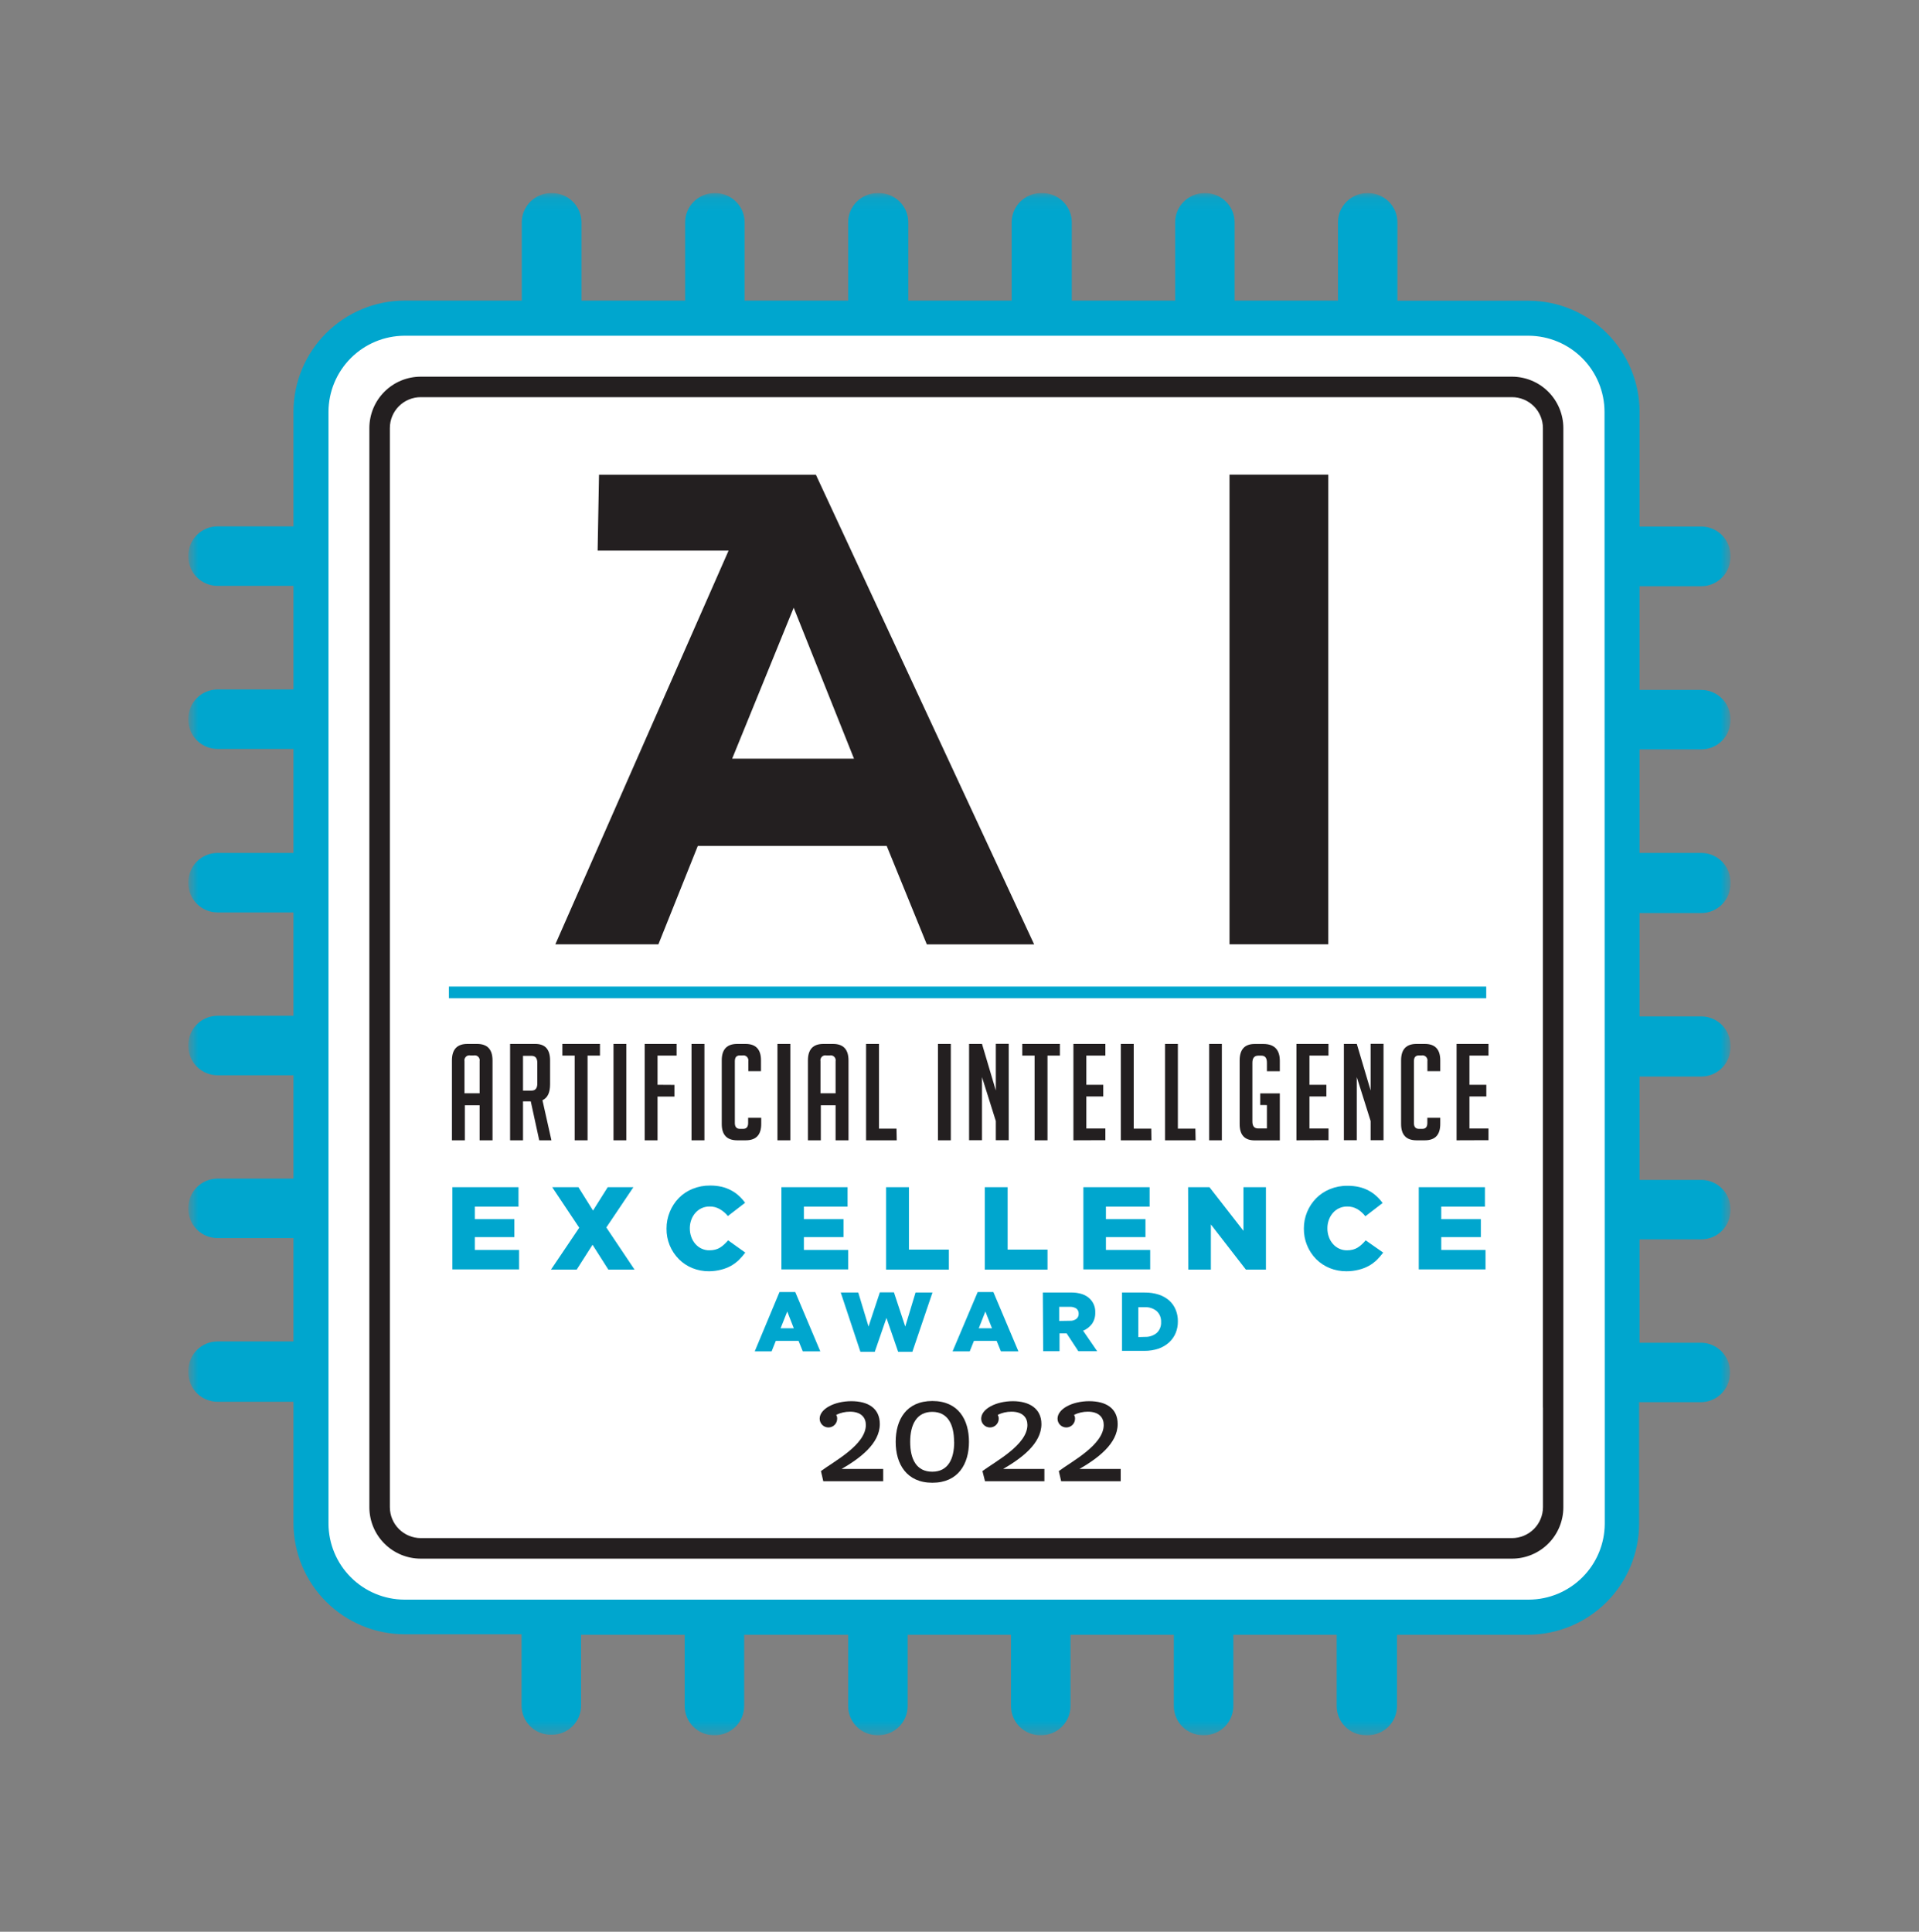 <svg width="150" height="151" viewBox="0 0 150 151" fill="none" xmlns="http://www.w3.org/2000/svg">
<rect x="0" y="0" width="150" height="151" fill="#808080" stroke="none"/>
<mask id="mask0_2120_14395" style="mask-type:luminance" maskUnits="userSpaceOnUse" x="14" y="15" width="122" height="121">
<path d="M135.276 15.099H14.724V135.651H135.276V15.099Z" fill="white"/>
</mask>
<g mask="url(#mask0_2120_14395)">
<path d="M118.841 24.259H32.236C29.969 24.266 27.798 25.17 26.196 26.772C24.593 28.374 23.69 30.546 23.683 32.812V118.468C23.689 120.734 24.592 122.906 26.194 124.509C27.797 126.111 29.969 127.014 32.236 127.021H118.841C121.106 127.013 123.277 126.11 124.879 124.507C126.48 122.905 127.383 120.734 127.389 118.468V32.812C127.382 30.546 126.479 28.376 124.878 26.774C123.276 25.171 121.106 24.267 118.841 24.259Z" fill="white"/>
<path d="M36.335 89.135H35.326V82.892C35.326 82.029 35.728 81.6 36.535 81.6H37.288C38.096 81.6 38.498 82.029 38.498 82.892V89.135H37.489V86.397H36.335V89.135ZM37.489 85.461V82.956C37.502 82.893 37.499 82.828 37.48 82.767C37.462 82.706 37.428 82.651 37.383 82.606C37.338 82.56 37.282 82.527 37.221 82.508C37.16 82.49 37.096 82.487 37.033 82.499H36.764C36.701 82.487 36.636 82.49 36.575 82.508C36.514 82.527 36.459 82.56 36.413 82.606C36.368 82.651 36.335 82.706 36.316 82.767C36.298 82.828 36.295 82.893 36.307 82.956V85.461H37.489Z" fill="#231F20"/>
<path d="M39.872 81.6H41.844C42.615 81.6 42.998 82.029 42.998 82.892V84.749C42.998 85.406 42.802 85.822 42.401 86L43.103 89.135H42.15L41.488 86.091H40.881V89.135H39.872V81.6ZM40.881 85.251H41.543C41.847 85.251 41.999 85.069 41.999 84.704V83.079C41.999 82.714 41.847 82.531 41.543 82.531H40.881V85.251Z" fill="#231F20"/>
<path d="M45.928 82.513V89.135H44.92V82.513H43.956V81.6H46.896V82.513H45.928Z" fill="#231F20"/>
<path d="M47.955 89.135V81.6H48.955V89.135H47.955Z" fill="#231F20"/>
<path d="M52.72 84.804V85.717H51.396V89.135H50.392V81.6H52.889V82.513H51.396V84.795L52.72 84.804Z" fill="#231F20"/>
<path d="M54.053 89.135V81.6H55.061V89.135H54.053Z" fill="#231F20"/>
<path d="M59.502 87.374V87.857C59.502 88.711 59.1 89.135 58.292 89.135H57.626C56.818 89.135 56.416 88.711 56.416 87.857V82.883C56.416 82.029 56.818 81.6 57.626 81.6H58.274C59.082 81.6 59.483 82.029 59.483 82.883V83.732H58.493V82.956C58.504 82.893 58.5 82.829 58.481 82.769C58.462 82.708 58.429 82.653 58.384 82.608C58.34 82.563 58.284 82.53 58.224 82.511C58.163 82.492 58.099 82.488 58.036 82.499H57.84C57.571 82.499 57.439 82.645 57.439 82.956V87.784C57.439 88.076 57.571 88.241 57.84 88.241H58.082C58.347 88.241 58.479 88.089 58.479 87.784V87.374H59.502Z" fill="#231F20"/>
<path d="M60.77 89.135V81.6H61.779V89.135H60.77Z" fill="#231F20"/>
<path d="M64.16 89.135H63.152V82.892C63.152 82.029 63.553 81.6 64.361 81.6H65.114C65.922 81.6 66.324 82.029 66.324 82.892V89.135H65.315V86.397H64.16V89.135ZM65.315 85.461V82.956C65.328 82.893 65.325 82.828 65.306 82.767C65.287 82.706 65.254 82.651 65.209 82.606C65.164 82.56 65.108 82.527 65.047 82.508C64.986 82.49 64.921 82.487 64.859 82.499H64.589C64.527 82.487 64.462 82.49 64.401 82.508C64.34 82.527 64.284 82.56 64.239 82.606C64.194 82.651 64.161 82.706 64.142 82.767C64.124 82.828 64.121 82.893 64.133 82.956V85.461H65.315Z" fill="#231F20"/>
<path d="M70.094 89.135H67.698V81.6H68.707V88.222H70.076L70.094 89.135Z" fill="#231F20"/>
<path d="M73.316 89.135V81.6H74.32V89.135H73.316Z" fill="#231F20"/>
<path d="M77.839 85.242V81.591H78.848V89.126H77.839V87.629L76.758 84.193V89.126H75.749V81.6H76.758L77.839 85.242Z" fill="#231F20"/>
<path d="M81.878 82.513V89.135H80.869V82.513H79.906V81.6H82.846V82.513H81.878Z" fill="#231F20"/>
<path d="M83.905 89.135V81.6H86.402V82.513H84.914V84.795H86.237V85.708H84.914V88.213H86.402V89.126L83.905 89.135Z" fill="#231F20"/>
<path d="M90.001 89.135H87.61V81.6H88.618V88.222H89.988L90.001 89.135Z" fill="#231F20"/>
<path d="M93.456 89.135H91.065V81.6H92.069V88.222H93.438L93.456 89.135Z" fill="#231F20"/>
<path d="M94.517 89.135V81.6H95.507V89.135H94.517Z" fill="#231F20"/>
<path d="M98.505 86.379V85.466H100.038V89.14H98.067C97.291 89.14 96.898 88.72 96.898 87.871V82.896C96.898 82.034 97.291 81.605 98.067 81.605H98.756C99.614 81.605 100.038 82.061 100.038 82.919V83.736H99.029V83.065C99.029 82.7 98.888 82.517 98.601 82.517H98.35C98.053 82.517 97.894 82.7 97.894 83.065V87.666C97.894 88.026 98.04 88.209 98.35 88.209H99.029V86.383L98.505 86.379Z" fill="#231F20"/>
<path d="M101.339 89.135V81.6H103.84V82.513H102.353V84.795H103.676V85.708H102.353V88.213H103.845V89.126L101.339 89.135Z" fill="#231F20"/>
<path d="M107.136 85.242V81.591H108.144V89.126H107.136V87.629L106.055 84.193V89.126H105.046V81.6H106.055L107.136 85.242Z" fill="#231F20"/>
<path d="M112.579 87.374V87.857C112.579 88.711 112.177 89.135 111.374 89.135H110.722C109.918 89.135 109.517 88.711 109.517 87.857V82.883C109.517 82.029 109.918 81.6 110.722 81.6H111.374C112.177 81.6 112.579 82.029 112.579 82.883V83.732H111.575V82.956C111.587 82.893 111.582 82.829 111.563 82.769C111.544 82.708 111.511 82.653 111.467 82.608C111.422 82.563 111.367 82.53 111.306 82.511C111.246 82.492 111.181 82.488 111.119 82.499H110.917C110.653 82.499 110.52 82.645 110.52 82.956V87.784C110.52 88.089 110.653 88.241 110.917 88.241H111.169C111.433 88.241 111.57 88.095 111.57 87.784V87.374H112.579Z" fill="#231F20"/>
<path d="M113.853 89.135V81.6H116.349V82.513H114.861V84.795H116.18V85.708H114.861V88.213H116.349V89.126L113.853 89.135Z" fill="#231F20"/>
<path d="M132.981 45.824C133.586 45.824 134.166 45.583 134.594 45.155C135.022 44.727 135.262 44.147 135.262 43.542V43.441C135.262 42.836 135.022 42.256 134.594 41.828C134.166 41.4 133.586 41.159 132.981 41.159H128.161V32.178C128.152 29.88 127.236 27.68 125.611 26.055C123.988 24.431 121.787 23.515 119.489 23.506H109.229V17.381C109.229 16.776 108.989 16.196 108.561 15.768C108.133 15.34 107.553 15.099 106.948 15.099H106.865C106.26 15.099 105.679 15.34 105.252 15.768C104.824 16.196 104.584 16.776 104.584 17.381V23.497H96.505V17.381C96.505 16.776 96.265 16.196 95.837 15.768C95.409 15.34 94.828 15.099 94.223 15.099H94.136C93.531 15.099 92.951 15.34 92.523 15.768C92.095 16.196 91.855 16.776 91.855 17.381V23.497H83.776V17.381C83.776 16.776 83.536 16.196 83.108 15.768C82.68 15.34 82.1 15.099 81.495 15.099H81.358C80.752 15.099 80.172 15.34 79.744 15.768C79.316 16.196 79.076 16.776 79.076 17.381V23.497H70.997V17.381C70.997 16.776 70.757 16.196 70.329 15.768C69.901 15.34 69.321 15.099 68.716 15.099H68.579C67.973 15.099 67.393 15.34 66.965 15.768C66.537 16.196 66.297 16.776 66.297 17.381V23.497H58.205V17.381C58.205 16.776 57.964 16.196 57.536 15.768C57.108 15.34 56.528 15.099 55.923 15.099H55.836C55.231 15.099 54.65 15.34 54.222 15.768C53.794 16.196 53.554 16.776 53.554 17.381V23.497H45.449V17.381C45.449 16.776 45.208 16.196 44.78 15.768C44.352 15.34 43.772 15.099 43.166 15.099H43.066C42.461 15.099 41.88 15.34 41.453 15.768C41.025 16.196 40.784 16.776 40.784 17.381V23.497H31.611C29.314 23.505 27.113 24.422 25.488 26.046C23.864 27.671 22.948 29.871 22.939 32.169V41.146H17.006C16.401 41.146 15.82 41.386 15.393 41.814C14.964 42.242 14.724 42.822 14.724 43.428V43.514C14.724 44.12 14.964 44.7 15.393 45.128C15.82 45.556 16.401 45.796 17.006 45.796H22.939V53.893H17.006C16.401 53.893 15.82 54.133 15.393 54.561C14.964 54.989 14.724 55.569 14.724 56.175V56.261C14.724 56.867 14.964 57.447 15.393 57.875C15.82 58.303 16.401 58.544 17.006 58.544H22.939V66.672H17.006C16.401 66.672 15.82 66.912 15.393 67.34C14.964 67.768 14.724 68.349 14.724 68.954V69.041C14.724 69.646 14.964 70.226 15.393 70.654C15.82 71.082 16.401 71.323 17.006 71.323H22.939V79.401H17.006C16.401 79.401 15.82 79.641 15.393 80.069C14.964 80.497 14.724 81.077 14.724 81.683V81.769C14.724 82.374 14.964 82.955 15.393 83.383C15.82 83.811 16.401 84.051 17.006 84.051H22.939V92.129H17.006C16.401 92.129 15.82 92.37 15.393 92.798C14.964 93.226 14.724 93.806 14.724 94.411V94.498C14.724 95.103 14.964 95.684 15.393 96.112C15.82 96.539 16.401 96.78 17.006 96.78H22.939V104.858H17.006C16.401 104.858 15.82 105.099 15.393 105.526C14.964 105.954 14.724 106.535 14.724 107.14V107.291C14.724 107.896 14.964 108.477 15.393 108.905C15.82 109.333 16.401 109.573 17.006 109.573H22.939V119.075C22.948 121.372 23.864 123.573 25.488 125.197C27.113 126.822 29.314 127.738 31.611 127.747H40.77V133.319C40.77 133.924 41.011 134.505 41.439 134.933C41.867 135.36 42.447 135.601 43.053 135.601H43.139C43.744 135.601 44.325 135.36 44.753 134.933C45.181 134.505 45.421 133.924 45.421 133.319V127.783H53.518V133.355C53.518 133.96 53.758 134.541 54.186 134.969C54.614 135.397 55.194 135.638 55.8 135.638H55.886C56.491 135.638 57.072 135.397 57.5 134.969C57.928 134.541 58.168 133.96 58.168 133.355V127.783H66.297V133.355C66.297 133.96 66.537 134.541 66.965 134.969C67.393 135.397 67.973 135.638 68.579 135.638H68.665C69.27 135.638 69.851 135.397 70.279 134.969C70.707 134.541 70.947 133.96 70.947 133.355V127.783H79.025V133.355C79.025 133.96 79.266 134.541 79.694 134.969C80.122 135.397 80.702 135.638 81.307 135.638H81.394C81.999 135.638 82.58 135.397 83.008 134.969C83.436 134.541 83.676 133.96 83.676 133.355V127.783H91.754V133.355C91.754 133.96 91.995 134.541 92.422 134.969C92.851 135.397 93.431 135.638 94.036 135.638H94.123C94.728 135.638 95.308 135.397 95.737 134.969C96.165 134.541 96.405 133.96 96.405 133.355V127.783H104.483V133.355C104.483 133.96 104.723 134.541 105.152 134.969C105.58 135.397 106.16 135.638 106.765 135.638H106.916C107.521 135.638 108.101 135.397 108.529 134.969C108.957 134.541 109.198 133.96 109.198 133.355V127.783H119.453C121.75 127.775 123.951 126.858 125.575 125.234C127.2 123.609 128.116 121.409 128.124 119.111V109.605H132.943C133.549 109.605 134.129 109.364 134.557 108.936C134.985 108.508 135.226 107.928 135.226 107.322V107.241C135.226 106.636 134.985 106.055 134.557 105.627C134.129 105.199 133.549 104.958 132.943 104.958H128.161V96.88H132.981C133.586 96.88 134.166 96.64 134.594 96.212C135.022 95.784 135.262 95.204 135.262 94.599V94.512C135.262 93.907 135.022 93.326 134.594 92.899C134.166 92.471 133.586 92.23 132.981 92.23H128.161V84.152H132.981C133.586 84.152 134.166 83.911 134.594 83.483C135.022 83.055 135.262 82.475 135.262 81.87V81.733C135.262 81.128 135.022 80.547 134.594 80.119C134.166 79.691 133.586 79.451 132.981 79.451H128.161V71.373H132.981C133.586 71.373 134.166 71.132 134.594 70.704C135.022 70.276 135.262 69.696 135.262 69.091V68.954C135.262 68.349 135.022 67.768 134.594 67.34C134.166 66.912 133.586 66.672 132.981 66.672H128.161V58.58H132.981C133.586 58.58 134.166 58.34 134.594 57.912C135.022 57.484 135.262 56.903 135.262 56.298V56.211C135.262 55.606 135.022 55.026 134.594 54.598C134.166 54.17 133.586 53.929 132.981 53.929H128.161V45.824H132.981ZM125.436 110.522V119.107C125.429 120.678 124.801 122.183 123.69 123.294C122.579 124.405 121.074 125.033 119.503 125.04H31.611C30.039 125.033 28.534 124.405 27.423 123.294C26.312 122.183 25.685 120.678 25.677 119.107V32.178C25.685 30.606 26.312 29.101 27.423 27.99C28.534 26.879 30.039 26.252 31.611 26.244H119.485C121.06 26.252 122.568 26.882 123.68 27.998C124.792 29.114 125.417 30.625 125.418 32.2L125.436 110.522Z" fill="#00A6CE"/>
<path d="M35.358 92.8H40.529V94.32H37.115V95.297H40.205V96.703H37.115V97.706H40.575V99.226H35.358V92.8Z" fill="#00A6CE"/>
<path d="M45.276 95.968L43.163 92.8H45.212L46.353 94.626L47.503 92.8H49.511L47.394 95.949L49.602 99.245H47.553L46.316 97.3L45.075 99.245H43.067L45.276 95.968Z" fill="#00A6CE"/>
<path d="M55.421 99.372C54.976 99.375 54.534 99.291 54.121 99.126C53.728 98.967 53.371 98.731 53.071 98.432C52.758 98.118 52.51 97.745 52.343 97.335C52.176 96.924 52.093 96.484 52.099 96.041C52.096 95.591 52.183 95.146 52.354 94.731C52.517 94.326 52.757 93.957 53.062 93.644C53.365 93.336 53.728 93.094 54.13 92.933C54.564 92.755 55.03 92.666 55.499 92.672C55.806 92.668 56.112 92.701 56.412 92.768C56.669 92.829 56.917 92.923 57.151 93.047C57.371 93.162 57.575 93.307 57.758 93.475C57.938 93.639 58.1 93.821 58.242 94.019L56.895 95.055C56.718 94.836 56.501 94.651 56.257 94.512C56.014 94.372 55.737 94.303 55.458 94.311C55.244 94.309 55.032 94.354 54.837 94.444C54.652 94.53 54.488 94.654 54.353 94.808C54.214 94.968 54.105 95.152 54.034 95.351C53.957 95.564 53.918 95.787 53.92 96.013C53.917 96.243 53.956 96.472 54.034 96.689C54.103 96.89 54.212 97.077 54.353 97.237C54.486 97.391 54.651 97.516 54.837 97.602C55.031 97.693 55.243 97.739 55.458 97.734C55.612 97.735 55.765 97.717 55.914 97.679C56.046 97.645 56.172 97.591 56.288 97.519C56.404 97.446 56.513 97.362 56.612 97.268C56.718 97.169 56.819 97.064 56.914 96.954L58.255 97.912C58.103 98.118 57.935 98.311 57.754 98.491C57.568 98.668 57.361 98.822 57.137 98.948C56.894 99.081 56.635 99.182 56.366 99.249C56.057 99.328 55.74 99.37 55.421 99.372Z" fill="#00A6CE"/>
<path d="M61.08 92.8H66.251V94.32H62.837V95.297H65.932V96.703H62.837V97.706H66.297V99.226H61.08V92.8Z" fill="#00A6CE"/>
<path d="M69.263 92.8H71.048V97.679H74.169V99.245H69.263V92.8Z" fill="#00A6CE"/>
<path d="M76.977 92.8H78.762V97.679H81.879V99.245H76.977V92.8Z" fill="#00A6CE"/>
<path d="M84.684 92.8H89.86V94.32H86.446V95.297H89.536V96.703H86.446V97.706H89.906V99.226H84.684V92.8Z" fill="#00A6CE"/>
<path d="M92.869 92.8H94.539L97.195 96.21V92.8H98.953V99.245H97.388L94.649 95.712V99.245H92.888L92.869 92.8Z" fill="#00A6CE"/>
<path d="M105.242 99.372C104.796 99.375 104.354 99.291 103.941 99.126C103.547 98.966 103.189 98.73 102.886 98.432C102.575 98.118 102.328 97.744 102.163 97.333C101.996 96.923 101.913 96.483 101.918 96.041C101.912 95.151 102.258 94.297 102.882 93.663C103.187 93.355 103.552 93.113 103.954 92.951C104.388 92.773 104.854 92.684 105.323 92.691C105.63 92.687 105.937 92.719 106.236 92.787C106.495 92.846 106.745 92.94 106.98 93.065C107.2 93.181 107.405 93.325 107.587 93.494C107.768 93.657 107.929 93.839 108.071 94.037L106.725 95.073C106.551 94.848 106.337 94.658 106.095 94.512C105.852 94.373 105.576 94.303 105.296 94.311C105.082 94.309 104.87 94.354 104.675 94.444C104.491 94.53 104.326 94.655 104.192 94.808C104.052 94.968 103.944 95.152 103.872 95.351C103.795 95.564 103.756 95.787 103.758 96.013C103.755 96.243 103.794 96.472 103.872 96.689C103.942 96.89 104.05 97.077 104.192 97.237C104.324 97.392 104.49 97.516 104.675 97.602C104.869 97.693 105.082 97.739 105.296 97.734C105.45 97.735 105.603 97.717 105.753 97.679C105.884 97.643 106.01 97.59 106.126 97.519C106.243 97.446 106.351 97.362 106.451 97.268C106.557 97.17 106.656 97.065 106.747 96.954L108.116 97.912C107.964 98.118 107.796 98.311 107.615 98.491C107.429 98.668 107.222 98.822 106.998 98.948C106.753 99.081 106.493 99.182 106.222 99.249C105.902 99.332 105.572 99.374 105.242 99.372Z" fill="#00A6CE"/>
<path d="M110.9 92.8H116.071V94.32H112.657V95.297H115.752V96.703H112.657V97.706H116.117V99.226H110.9V92.8Z" fill="#00A6CE"/>
<path d="M60.929 100.997H62.162L64.12 105.634H62.751L62.417 104.812H60.642L60.313 105.634H58.994L60.929 100.997ZM62.048 103.827L61.536 102.517L61.016 103.827H62.048Z" fill="#00A6CE"/>
<path d="M65.717 101.034H67.087L67.89 103.694L68.775 101.019H69.875L70.76 103.694L71.564 101.034H72.887L71.317 105.666H70.204L69.291 103.019L68.378 105.666H67.255L65.717 101.034Z" fill="#00A6CE"/>
<path d="M76.421 100.997H77.648L79.606 105.634H78.237L77.904 104.812H76.129L75.8 105.634H74.458L76.421 100.997ZM77.539 103.827L77.023 102.517L76.507 103.827H77.539Z" fill="#00A6CE"/>
<path d="M81.513 101.033H83.69C83.999 101.022 84.309 101.067 84.603 101.165C84.827 101.239 85.032 101.364 85.2 101.531C85.34 101.671 85.448 101.839 85.519 102.024C85.59 102.208 85.621 102.406 85.611 102.603C85.623 102.917 85.533 103.225 85.356 103.484C85.177 103.722 84.937 103.907 84.662 104.018L85.762 105.62H84.288L83.375 104.228H82.818V105.62H81.54L81.513 101.033ZM83.63 103.242C83.812 103.254 83.992 103.201 84.137 103.092C84.196 103.044 84.242 102.983 84.273 102.915C84.304 102.845 84.318 102.77 84.315 102.695C84.32 102.617 84.305 102.539 84.274 102.467C84.242 102.396 84.194 102.333 84.132 102.284C83.981 102.189 83.804 102.142 83.626 102.152H82.791V103.256L83.63 103.242Z" fill="#00A6CE"/>
<path d="M87.703 101.034H89.478C89.851 101.028 90.223 101.083 90.578 101.198C90.876 101.295 91.153 101.45 91.39 101.654C91.611 101.854 91.784 102.1 91.897 102.375C92.016 102.664 92.075 102.975 92.07 103.288C92.074 103.601 92.015 103.911 91.897 104.201C91.781 104.48 91.604 104.731 91.381 104.935C91.142 105.149 90.862 105.314 90.56 105.419C90.202 105.539 89.827 105.597 89.451 105.593H87.703V101.034ZM89.496 104.502C89.827 104.515 90.151 104.408 90.409 104.201C90.527 104.092 90.62 103.958 90.68 103.809C90.741 103.66 90.766 103.499 90.756 103.338C90.765 103.179 90.738 103.019 90.679 102.871C90.618 102.722 90.526 102.589 90.409 102.481C90.151 102.273 89.827 102.166 89.496 102.179H88.976V104.516L89.496 104.502Z" fill="#00A6CE"/>
<path d="M116.172 77.118H35.089V78.031H116.172V77.118Z" fill="#00A6CE"/>
<path d="M118.184 29.444H32.889C31.823 29.444 30.802 29.867 30.049 30.62C29.296 31.373 28.872 32.395 28.872 33.46V117.824C28.874 118.888 29.297 119.908 30.049 120.659C30.801 121.412 31.82 121.835 32.884 121.836H118.184C119.249 121.836 120.27 121.413 121.022 120.661C121.775 119.909 122.199 118.889 122.2 117.824V33.46C122.199 32.395 121.775 31.374 121.023 30.621C120.27 29.868 119.249 29.445 118.184 29.444ZM120.608 110.029V117.815C120.605 118.456 120.349 119.069 119.896 119.521C119.443 119.973 118.829 120.228 118.188 120.23H32.889C32.249 120.228 31.635 119.973 31.183 119.521C30.73 119.068 30.476 118.455 30.474 117.815V33.46C30.474 32.819 30.729 32.205 31.181 31.753C31.634 31.3 32.248 31.046 32.889 31.046H118.184C118.824 31.046 119.439 31.3 119.893 31.752C120.346 32.205 120.602 32.819 120.603 33.46V110.029H120.608Z" fill="#231F20"/>
<path d="M51.465 73.814H43.409L56.951 43.039H46.714L46.823 37.106H63.774L80.834 73.819H72.445L69.31 66.124H54.545L51.465 73.814ZM62.039 47.503L57.229 59.305H66.754L62.039 47.503Z" fill="#231F20"/>
<path d="M96.105 37.102H103.827V73.814H96.105V37.102Z" fill="#231F20"/>
<path d="M64.17 114.99C65.179 114.237 67.68 112.941 67.68 111.385C67.68 110.828 67.333 110.349 66.439 110.349C66.066 110.348 65.697 110.432 65.362 110.595C65.416 110.686 65.443 110.791 65.439 110.896C65.439 111.078 65.367 111.252 65.239 111.381C65.11 111.509 64.936 111.581 64.755 111.581C64.573 111.581 64.399 111.509 64.271 111.381C64.142 111.252 64.07 111.078 64.07 110.896C64.07 110.13 65.225 109.527 66.544 109.527C67.863 109.527 68.771 110.084 68.771 111.316C68.771 112.855 67.192 114.009 65.781 114.826H69.036V115.784H64.353L64.17 114.99Z" fill="#231F20"/>
<path d="M70.012 112.708C70.012 110.974 70.843 109.513 72.878 109.513C74.914 109.513 75.74 110.978 75.74 112.708C75.74 114.437 74.895 115.903 72.878 115.903C70.861 115.903 70.012 114.433 70.012 112.708ZM74.576 112.708C74.576 111.339 74.083 110.362 72.869 110.362C71.655 110.362 71.144 111.348 71.144 112.708C71.144 114.068 71.637 115.04 72.869 115.04C74.101 115.04 74.585 114.055 74.585 112.708H74.576Z" fill="#231F20"/>
<path d="M76.793 114.99C77.806 114.237 80.308 112.941 80.308 111.385C80.308 110.828 79.956 110.349 79.061 110.349C78.69 110.347 78.323 110.432 77.989 110.595C78.041 110.687 78.068 110.791 78.067 110.896C78.067 111.078 77.995 111.252 77.866 111.381C77.738 111.509 77.564 111.581 77.382 111.581C77.201 111.581 77.026 111.509 76.898 111.381C76.769 111.252 76.697 111.078 76.697 110.896C76.697 110.13 77.852 109.527 79.176 109.527C80.431 109.527 81.403 110.084 81.403 111.316C81.403 112.855 79.819 114.009 78.409 114.826H81.636V115.784H76.994L76.793 114.99Z" fill="#231F20"/>
<path d="M82.763 114.99C83.772 114.237 86.273 112.941 86.273 111.385C86.273 110.828 85.926 110.349 85.031 110.349C84.658 110.348 84.29 110.432 83.954 110.595C84.009 110.686 84.036 110.791 84.032 110.896C84.032 111.078 83.96 111.252 83.831 111.381C83.703 111.509 83.529 111.581 83.347 111.581C83.166 111.581 82.992 111.509 82.863 111.381C82.735 111.252 82.663 111.078 82.663 110.896C82.663 110.13 83.817 109.527 85.136 109.527C86.455 109.527 87.364 110.084 87.364 111.316C87.364 112.855 85.784 114.009 84.374 114.826H87.601V115.784H82.946L82.763 114.99Z" fill="#231F20"/>
</g>
</svg>
